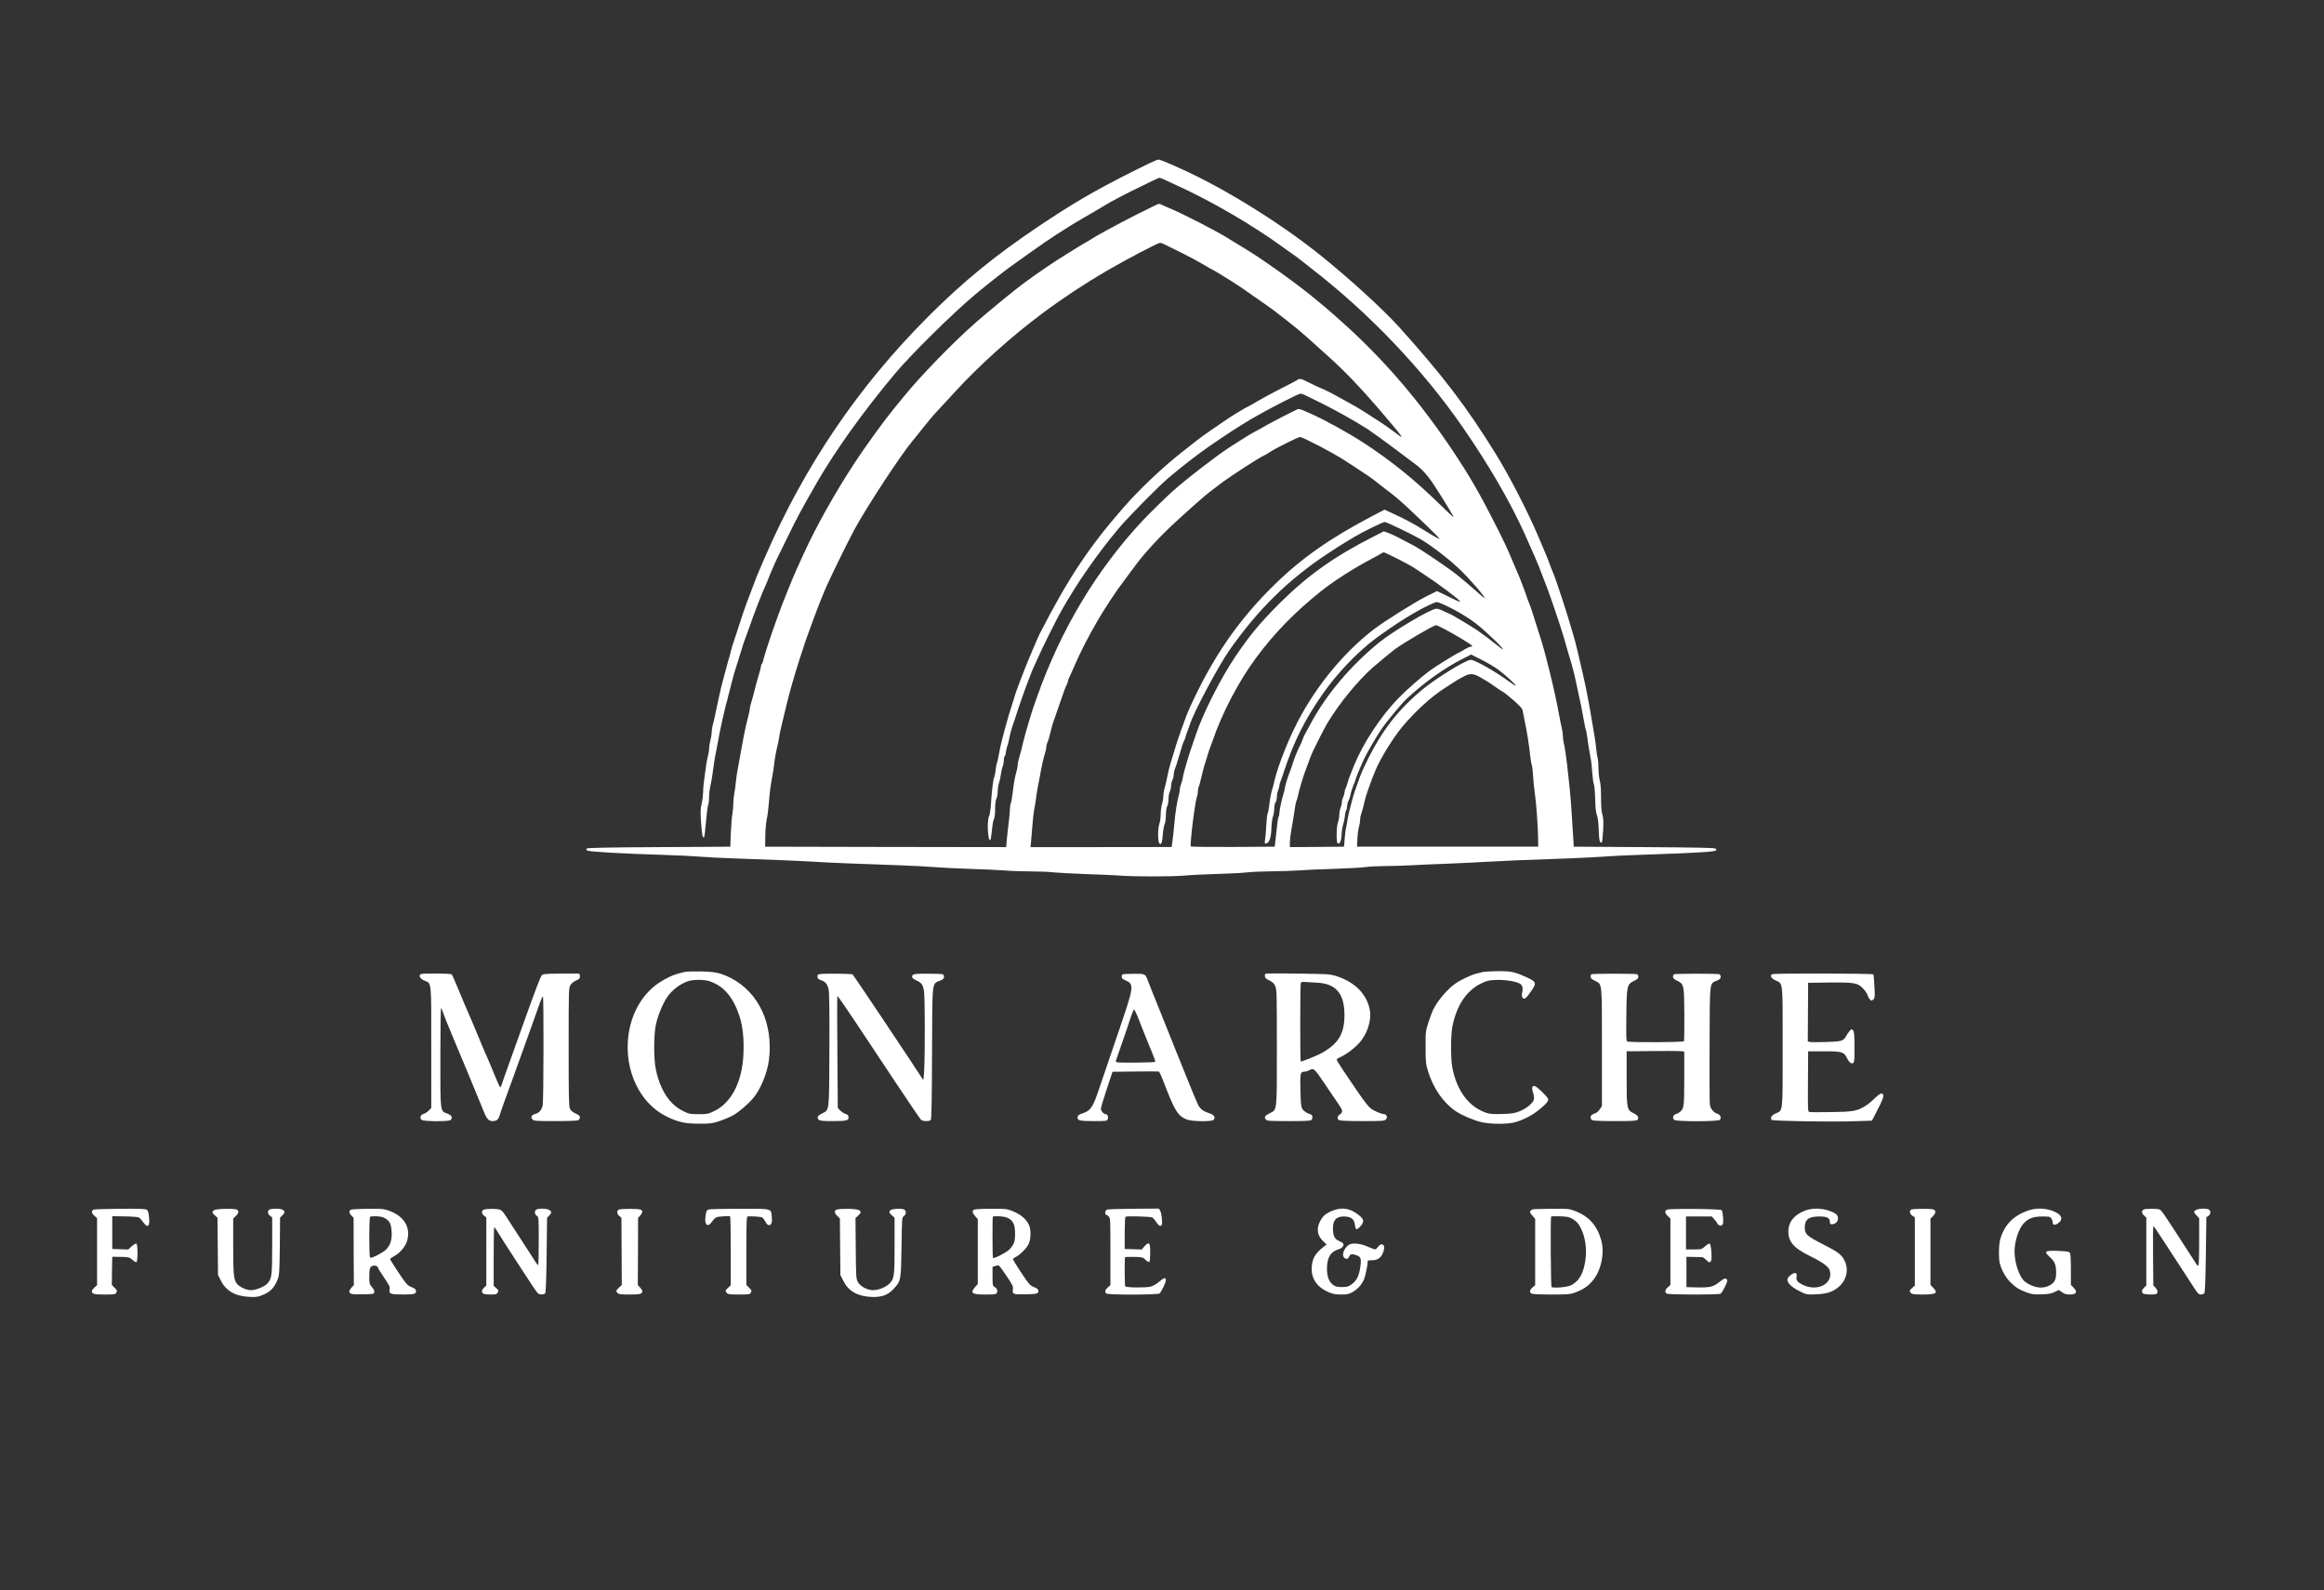 <?xml version="1.0" encoding="UTF-8" standalone="no"?><svg xmlns="http://www.w3.org/2000/svg" xmlns:xlink="http://www.w3.org/1999/xlink" fill="#ffffff" height="1834" version="1" viewBox="0 0 2681 1834" width="2681"><rect x="0" y="0" width="2681" height="1834" fill="#333333" stroke="none"/><g><path d="M13050 16354 c-436 -221 -679 -363 -1065 -622 -506 -339 -874 -640 -1276 -1042 -804 -804 -1425 -1718 -1884 -2775 -48 -110 -93 -216 -100 -235 -53 -142 -77 -206 -108 -285 -19 -49 -56 -157 -82 -240 -26 -82 -59 -181 -72 -220 -14 -38 -29 -88 -33 -110 -4 -22 -13 -53 -18 -70 -6 -16 -18 -59 -27 -95 -9 -36 -25 -94 -35 -130 -10 -36 -23 -85 -29 -110 -25 -106 -53 -238 -72 -330 -6 -30 -17 -78 -25 -106 -8 -28 -14 -68 -14 -90 0 -21 -7 -64 -15 -94 -8 -30 -15 -73 -15 -96 0 -22 -7 -63 -15 -90 -7 -27 -19 -92 -25 -144 -6 -52 -15 -120 -20 -150 -4 -30 -9 -84 -9 -120 -1 -36 -8 -95 -17 -132 -14 -58 -15 -89 -6 -219 10 -141 20 -187 36 -160 4 6 13 84 20 173 8 90 19 176 25 191 6 16 11 58 11 95 0 36 7 93 15 126 8 34 19 95 24 136 11 89 28 197 42 262 6 26 14 71 19 100 9 59 32 170 54 268 9 36 22 93 30 128 8 35 17 71 21 80 3 9 10 35 14 57 5 22 19 76 31 120 12 44 26 96 30 115 5 19 13 49 19 65 6 17 27 84 47 150 41 136 62 201 75 230 5 11 22 58 38 105 60 174 151 411 197 508 13 29 24 55 24 57 0 8 90 217 110 255 10 19 64 129 120 244 99 205 159 317 337 626 213 369 533 815 897 1250 186 222 671 701 928 915 119 100 326 263 396 313 29 20 134 96 235 168 100 72 234 164 297 204 63 40 138 87 165 105 28 18 127 76 220 130 94 54 181 106 195 115 26 18 222 122 325 172 199 98 283 138 292 138 5 0 36 -13 69 -28 32 -16 88 -41 124 -58 398 -179 878 -459 1234 -718 39 -28 89 -64 111 -79 22 -14 70 -50 106 -79 37 -29 84 -66 105 -83 669 -517 1289 -1167 1754 -1841 290 -419 541 -851 703 -1209 109 -241 167 -377 201 -470 20 -55 41 -109 46 -120 27 -57 176 -496 216 -635 8 -30 22 -80 31 -110 8 -30 20 -68 25 -85 31 -97 60 -209 83 -320 8 -38 21 -101 30 -140 20 -83 40 -188 60 -303 8 -45 17 -87 20 -92 4 -6 10 -40 15 -78 8 -65 18 -125 40 -247 7 -33 15 -109 19 -170 4 -60 12 -119 18 -130 6 -11 13 -87 15 -170 3 -107 9 -161 21 -190 11 -27 17 -82 20 -168 4 -121 13 -157 35 -143 5 3 12 65 16 139 5 105 3 143 -9 182 -10 35 -15 95 -15 195 0 96 -5 164 -15 200 -8 30 -15 93 -15 140 0 47 -5 101 -10 120 -6 19 -12 62 -15 95 -2 33 -11 98 -19 145 -8 47 -22 130 -31 185 -29 178 -69 387 -100 520 -8 33 -21 92 -30 130 -26 116 -56 238 -65 270 -5 17 -19 64 -30 105 -55 195 -190 609 -224 685 -8 17 -25 62 -39 100 -14 39 -32 86 -41 105 -8 19 -47 110 -85 201 -126 297 -334 702 -499 969 -335 541 -603 892 -1109 1455 -190 211 -587 572 -923 841 -468 373 -1095 761 -1595 987 -196 88 -243 107 -265 106 -14 0 -153 -66 -310 -145z" transform="matrix(.1 0 0 -.1 0 1834)"/><path d="M13105 15862 c-231 -117 -471 -248 -537 -293 -15 -11 -30 -19 -32 -19 -3 0 -97 -57 -208 -126 -179 -110 -344 -223 -528 -358 -89 -65 -417 -334 -545 -447 -263 -231 -634 -613 -829 -853 -27 -34 -77 -95 -111 -136 -122 -149 -325 -429 -457 -630 -228 -348 -444 -734 -588 -1050 -29 -63 -66 -144 -82 -180 -33 -70 -181 -438 -204 -507 -8 -23 -28 -79 -45 -125 -49 -135 -128 -379 -135 -415 -3 -18 -10 -36 -15 -39 -5 -3 -9 -13 -9 -22 0 -9 -9 -48 -21 -87 -24 -80 -41 -142 -64 -235 -9 -36 -23 -85 -31 -110 -8 -25 -14 -54 -14 -64 0 -11 -6 -42 -14 -70 -16 -59 -40 -165 -57 -251 -28 -152 -38 -205 -49 -270 -6 -38 -16 -92 -22 -120 -6 -27 -14 -88 -19 -135 -4 -47 -12 -105 -18 -130 -5 -25 -10 -75 -11 -111 0 -36 -5 -92 -11 -125 -6 -32 -14 -131 -18 -219 l-6 -160 -822 -5 c-575 -3 -825 -8 -833 -16 -8 -8 -7 -14 4 -23 17 -14 378 -35 883 -51 161 -5 348 -14 415 -20 68 -6 245 -15 393 -20 443 -15 769 -29 965 -41 185 -11 369 -18 935 -38 165 -6 354 -16 420 -22 66 -6 248 -15 405 -20 157 -5 335 -13 395 -18 61 -6 193 -10 295 -11 102 0 223 -5 270 -11 47 -5 216 -14 375 -20 160 -5 342 -13 405 -18 149 -12 563 -12 710 -1 121 10 245 16 525 25 94 3 202 10 240 15 39 5 163 10 275 11 113 1 248 6 300 10 52 5 235 13 405 18 171 6 337 15 370 21 33 5 123 10 200 11 77 0 221 4 320 9 99 6 293 14 430 19 138 5 331 15 430 21 188 11 515 25 970 40 149 6 324 15 390 20 66 6 248 15 405 20 157 5 386 14 510 19 372 18 412 23 382 53 -10 10 -180 14 -825 18 l-812 5 -6 105 c-20 325 -30 465 -39 550 -6 52 -15 136 -20 185 -16 157 -39 319 -50 355 -5 19 -10 54 -10 78 0 23 -6 68 -14 100 -8 31 -22 100 -31 152 -41 240 -166 748 -224 915 -6 17 -34 104 -62 195 -28 91 -55 170 -59 175 -4 6 -15 35 -25 65 -10 30 -23 69 -30 85 -7 17 -21 53 -30 80 -10 28 -26 68 -36 90 -10 22 -38 87 -62 145 -76 181 -99 230 -198 425 -193 382 -303 571 -502 870 -383 571 -787 1042 -1256 1464 -96 86 -190 169 -210 185 -20 17 -72 60 -116 96 -211 176 -610 461 -820 587 -55 33 -149 91 -210 128 -124 76 -484 261 -620 319 -49 21 -103 44 -118 52 -16 8 -34 14 -40 13 -7 0 -125 -58 -262 -127z m327 -339 c18 -9 42 -21 53 -27 11 -5 83 -41 160 -79 77 -38 184 -96 238 -128 54 -33 100 -59 103 -59 6 0 110 -63 234 -141 78 -50 140 -92 245 -167 22 -16 78 -55 125 -87 47 -32 108 -77 136 -99 29 -23 96 -75 149 -116 54 -41 150 -122 215 -180 64 -58 173 -156 242 -218 181 -162 367 -357 573 -597 225 -263 275 -325 261 -325 -2 0 -42 28 -88 63 -46 34 -101 74 -123 88 -196 128 -252 164 -335 211 -121 69 -307 170 -340 183 -77 32 -122 53 -189 87 -81 42 -97 45 -126 25 -11 -8 -94 -51 -185 -97 -91 -46 -213 -112 -273 -147 -59 -35 -109 -63 -111 -63 -9 0 -175 -100 -236 -142 -36 -24 -117 -80 -180 -123 -63 -43 -144 -101 -180 -130 -36 -28 -110 -87 -165 -130 -226 -178 -484 -422 -671 -635 -403 -460 -643 -823 -970 -1460 -19 -37 -141 -323 -170 -400 -14 -36 -32 -83 -41 -105 -8 -22 -21 -57 -29 -77 -8 -21 -20 -55 -28 -75 -8 -21 -22 -65 -31 -98 -10 -33 -23 -76 -30 -95 -25 -70 -97 -331 -125 -455 -6 -27 -15 -76 -21 -108 -5 -32 -13 -66 -18 -75 -4 -9 -12 -46 -15 -82 -4 -35 -11 -72 -16 -81 -12 -21 -29 -163 -38 -309 -4 -63 -13 -125 -20 -138 -30 -52 -16 -310 14 -279 4 3 11 53 17 109 5 57 15 115 23 130 9 17 14 61 14 120 1 62 6 101 15 118 8 14 14 50 15 81 0 31 6 75 14 97 8 22 18 66 22 98 4 32 13 73 20 91 8 18 14 50 14 72 0 22 4 42 9 46 6 3 13 27 16 53 3 26 11 58 17 72 5 14 14 45 18 70 11 58 29 125 45 170 7 19 36 105 63 190 54 164 159 445 186 495 8 17 28 59 43 95 36 84 211 437 265 532 186 330 420 664 667 958 113 133 446 471 566 574 142 121 338 274 464 361 201 139 357 240 504 327 193 112 535 288 561 288 10 0 30 -7 44 -14 15 -8 86 -43 157 -77 162 -77 438 -231 570 -317 55 -36 196 -138 313 -226 117 -89 228 -171 245 -184 70 -51 143 -132 211 -237 101 -154 229 -365 225 -370 -2 -2 -74 65 -159 148 -298 291 -564 505 -890 717 -176 114 -448 263 -606 332 -21 9 -59 26 -83 36 -25 11 -52 17 -60 13 -40 -17 -328 -165 -360 -185 -20 -12 -65 -38 -101 -57 -78 -40 -126 -69 -320 -194 -147 -95 -489 -357 -650 -500 -74 -65 -281 -267 -355 -346 -537 -574 -950 -1265 -1224 -2044 -17 -49 -36 -103 -42 -120 -6 -16 -17 -51 -25 -77 -8 -27 -21 -72 -30 -100 -24 -81 -54 -189 -63 -228 -5 -19 -14 -57 -20 -85 -7 -27 -19 -71 -27 -96 -8 -26 -14 -60 -14 -75 0 -16 -6 -49 -14 -74 -16 -49 -32 -143 -46 -260 -4 -41 -13 -88 -19 -103 -6 -16 -11 -49 -11 -75 0 -26 -6 -99 -15 -162 -8 -63 -17 -150 -21 -193 l-6 -77 -1391 2 -1390 3 2 130 c1 72 9 157 17 190 8 33 19 116 24 185 9 121 18 189 41 315 7 33 15 89 19 125 8 71 24 160 42 230 6 25 14 68 18 95 4 28 13 73 20 100 6 28 18 75 25 105 7 30 19 78 25 105 7 28 16 66 21 85 4 19 15 62 24 95 9 33 24 85 32 115 8 30 21 73 28 95 7 22 21 67 30 100 10 33 23 76 30 95 7 19 22 64 33 100 30 95 41 127 72 210 15 41 42 116 60 165 18 50 48 128 67 175 19 47 44 108 55 135 39 98 258 547 346 710 143 263 541 869 674 1026 21 24 77 94 124 154 48 61 116 142 153 180 36 39 127 138 203 220 280 307 654 643 1008 907 240 179 496 348 745 493 227 132 590 323 617 324 9 1 31 -7 50 -16z m1791 -2329 c213 -112 273 -149 576 -353 20 -14 62 -45 93 -70 31 -25 94 -74 140 -108 46 -34 135 -110 198 -169 163 -152 365 -348 374 -363 11 -17 -33 6 -164 87 -137 85 -227 133 -362 195 l-106 49 -139 -73 c-480 -250 -817 -486 -1127 -789 -421 -411 -720 -845 -984 -1430 -46 -101 -146 -384 -187 -530 -9 -30 -23 -76 -31 -102 -15 -47 -24 -88 -45 -188 -6 -30 -17 -77 -25 -104 -8 -26 -14 -67 -14 -90 0 -22 -7 -63 -15 -90 -8 -27 -15 -79 -15 -116 0 -37 -7 -87 -15 -110 -19 -54 -20 -199 -2 -224 21 -29 34 -1 41 95 3 48 13 103 21 122 9 21 15 68 15 109 1 44 6 83 15 98 8 14 15 52 15 85 0 33 7 71 15 85 8 14 14 43 15 65 0 22 7 53 15 69 8 15 15 43 15 62 0 18 6 48 14 66 8 18 24 67 36 108 43 147 61 205 69 215 5 5 11 21 14 35 3 14 15 50 27 80 12 30 25 66 29 80 46 144 326 668 456 854 331 471 679 812 1133 1112 79 52 166 108 195 125 29 17 81 48 117 70 83 51 325 169 345 169 20 0 317 -143 415 -200 114 -65 333 -234 443 -340 125 -119 315 -340 293 -340 -3 0 -54 44 -114 98 -60 53 -153 132 -208 175 -107 85 -417 294 -499 337 -169 90 -246 128 -290 144 l-51 18 -129 -66 c-443 -225 -748 -442 -1065 -756 -232 -231 -347 -369 -519 -623 -169 -251 -373 -653 -456 -902 -7 -22 -29 -85 -48 -140 -19 -55 -42 -127 -51 -160 -9 -33 -23 -80 -30 -105 -8 -25 -17 -65 -21 -89 -4 -24 -14 -59 -21 -77 -8 -18 -14 -45 -14 -60 0 -15 -6 -50 -14 -78 -18 -64 -37 -185 -47 -301 -4 -49 -13 -134 -20 -187 l-13 -97 -814 -1 -814 0 5 47 c3 27 10 113 16 193 6 80 16 165 21 190 6 25 14 79 20 120 5 41 14 98 19 125 6 28 15 77 21 110 26 145 50 254 66 300 8 23 14 53 14 68 0 16 5 38 11 49 11 20 24 65 49 168 4 19 14 51 20 70 7 19 20 58 30 85 9 28 26 77 38 110 11 33 26 76 33 95 28 82 41 117 55 143 8 16 14 35 14 42 0 7 7 26 15 42 8 15 31 66 51 113 148 344 363 714 594 1020 51 69 114 152 139 186 99 131 277 322 442 473 182 167 342 308 400 352 30 22 83 62 119 90 111 85 451 305 509 329 13 6 38 21 55 33 54 38 330 176 354 177 13 0 114 -48 225 -106z m900 -1299 c82 -41 167 -88 190 -104 23 -16 67 -45 97 -64 170 -110 424 -299 434 -324 3 -7 -29 4 -72 26 -42 21 -104 51 -136 66 l-59 28 -116 -58 c-138 -68 -489 -289 -616 -386 -372 -287 -711 -712 -925 -1164 -96 -201 -193 -462 -220 -590 -4 -22 -13 -53 -18 -70 -16 -45 -32 -131 -41 -211 -4 -38 -12 -77 -17 -85 -5 -8 -12 -68 -16 -134 -3 -66 -9 -142 -14 -169 -6 -43 -5 -48 12 -44 37 7 57 64 61 172 2 58 10 117 18 139 8 20 15 61 15 90 0 31 6 61 15 73 8 10 15 38 15 62 0 23 7 59 15 79 8 19 15 44 15 55 0 11 6 34 14 51 7 18 25 68 39 112 112 341 240 598 452 900 163 232 399 479 605 631 220 163 445 304 613 384 82 39 91 41 120 29 133 -52 312 -154 427 -243 113 -88 329 -296 306 -296 -3 0 -29 19 -58 43 -78 63 -165 128 -238 179 -63 43 -306 188 -316 188 -3 0 -32 14 -66 30 -33 17 -72 30 -87 30 -62 0 -506 -262 -666 -394 -336 -275 -617 -612 -795 -951 -29 -55 -56 -104 -60 -110 -4 -5 -15 -32 -25 -60 -10 -27 -22 -54 -26 -60 -11 -16 -71 -157 -79 -190 -9 -33 -36 -108 -49 -140 -15 -35 -51 -159 -51 -174 0 -8 -4 -28 -10 -45 -21 -66 -50 -197 -50 -226 0 -17 -4 -39 -10 -49 -5 -10 -14 -67 -20 -127 -6 -60 -14 -134 -18 -164 l-7 -55 -479 -3 c-264 -1 -483 1 -488 6 -14 14 47 514 71 575 6 16 11 45 11 66 0 20 4 41 8 47 5 5 19 54 31 109 13 55 29 118 36 140 7 22 23 74 36 115 12 41 26 82 30 90 4 8 15 38 24 65 109 324 301 691 503 965 213 288 449 530 752 772 147 117 374 262 585 374 50 26 99 53 110 61 11 7 24 13 30 13 5 0 77 -34 158 -75z m531 -805 c135 -70 336 -192 330 -201 -3 -5 -13 -9 -23 -9 -9 0 -37 -13 -62 -28 -24 -16 -52 -31 -61 -35 -35 -13 -275 -161 -345 -213 -105 -78 -266 -219 -364 -320 -204 -211 -406 -519 -509 -774 -12 -30 -27 -68 -34 -85 -19 -44 -37 -96 -45 -130 -4 -17 -13 -40 -19 -52 -7 -12 -12 -32 -12 -45 0 -13 -7 -36 -15 -52 -8 -15 -15 -41 -15 -57 0 -17 -7 -46 -15 -66 -8 -19 -15 -57 -15 -83 0 -26 -7 -64 -15 -83 -18 -44 -21 -232 -4 -243 24 -15 42 24 46 103 2 43 10 94 18 113 7 19 16 62 19 94 3 32 10 64 15 69 6 6 11 26 11 44 0 19 7 47 15 64 9 16 20 48 24 72 9 43 24 88 48 144 7 17 13 35 13 40 0 10 65 165 103 243 29 62 138 248 188 322 69 101 233 299 296 358 211 196 442 360 661 469 l83 42 121 -61 c67 -33 154 -85 194 -115 84 -63 207 -175 200 -183 -3 -2 -36 18 -73 45 -165 120 -399 253 -446 253 -57 0 -408 -217 -567 -350 -309 -261 -496 -516 -688 -940 -20 -45 -94 -252 -106 -300 -4 -14 -17 -65 -30 -115 -14 -49 -27 -112 -31 -140 -3 -27 -11 -68 -16 -90 -6 -22 -13 -81 -17 -130 l-7 -90 -312 -3 -313 -2 0 51 c0 28 7 88 15 133 17 94 33 197 45 277 4 30 12 64 17 75 6 10 13 37 17 59 7 43 59 217 81 275 15 39 54 144 65 175 17 49 147 308 193 385 133 223 350 488 522 640 59 51 204 171 250 207 95 72 449 280 481 282 6 1 45 -17 88 -39z m448 -576 c46 -26 110 -67 143 -92 32 -24 73 -51 90 -59 16 -9 74 -54 127 -101 72 -64 99 -94 103 -116 12 -64 24 -123 35 -176 19 -95 39 -222 50 -325 6 -55 15 -113 21 -130 6 -16 12 -73 15 -125 2 -52 11 -138 19 -190 17 -110 38 -404 39 -535 l1 -90 -1045 0 -1045 0 4 90 c2 50 10 110 17 135 8 25 14 62 14 82 0 20 5 49 11 65 6 15 18 55 26 88 27 115 32 131 66 225 36 102 38 105 73 192 57 138 202 374 307 501 150 180 328 343 489 448 151 98 144 94 218 134 84 44 115 42 222 -21z" transform="matrix(.1 0 0 -.1 0 1834)"/><path d="M7895 7130 c-16 -5 -50 -14 -75 -20 -73 -18 -202 -86 -273 -146 -162 -132 -268 -337 -298 -569 -50 -402 132 -783 446 -935 131 -63 209 -80 371 -80 128 0 147 2 233 30 52 17 122 47 157 66 69 39 177 131 237 204 81 97 158 285 177 430 54 419 -116 785 -441 951 -115 58 -177 72 -349 75 -85 1 -168 -1 -185 -6z m289 -106 c166 -57 271 -179 346 -401 39 -117 55 -271 46 -448 -16 -318 -140 -555 -338 -650 -69 -33 -78 -35 -178 -35 -99 0 -110 2 -176 34 -159 76 -270 246 -319 486 -24 116 -24 384 0 506 19 97 74 234 125 314 57 89 155 164 255 196 58 18 182 17 239 -2z" transform="matrix(.1 0 0 -.1 0 1834)"/><path d="M17100 7128 c-19 -5 -51 -13 -70 -17 -48 -11 -179 -72 -234 -110 -97 -67 -209 -198 -263 -306 -11 -22 -35 -87 -54 -145 -33 -104 -34 -106 -33 -290 0 -173 2 -191 28 -275 60 -195 173 -359 314 -457 67 -46 198 -104 289 -127 115 -29 320 -30 412 -1 102 32 186 77 266 141 81 66 105 93 105 122 0 19 -119 137 -150 149 -34 13 -44 -15 -25 -72 10 -30 14 -62 10 -80 -9 -42 -83 -103 -163 -136 -58 -23 -84 -28 -199 -32 -107 -3 -142 -1 -185 13 -201 66 -342 252 -394 523 -20 103 -19 380 2 479 50 243 164 411 334 492 64 31 86 36 166 39 105 5 245 -18 284 -47 26 -19 32 -58 17 -112 -4 -16 -1 -33 8 -45 19 -27 37 -13 98 74 67 95 63 108 -53 161 -138 63 -175 71 -334 70 -77 -1 -157 -5 -176 -11z" transform="matrix(.1 0 0 -.1 0 1834)"/><path d="M4853 7105 c-26 -19 -6 -53 42 -74 86 -38 80 16 80 -772 l0 -698 -28 -29 c-16 -16 -43 -34 -60 -39 -38 -10 -50 -49 -21 -70 24 -18 314 -19 332 -1 27 27 14 55 -34 73 -88 34 -84 -1 -84 654 0 331 4 571 9 565 5 -5 14 -27 21 -49 12 -37 64 -167 110 -275 47 -109 335 -802 361 -870 33 -84 57 -110 101 -110 43 0 66 16 77 53 13 43 73 213 154 432 36 99 87 239 112 310 129 359 175 487 201 563 16 46 33 82 37 80 11 -4 8 -1201 -2 -1256 -10 -49 -41 -87 -79 -97 -52 -13 -66 -40 -36 -69 13 -14 51 -16 260 -16 150 0 253 4 265 10 10 6 19 21 19 33 0 17 -12 28 -51 45 -38 18 -54 32 -65 58 -12 28 -14 150 -14 711 0 663 1 679 20 711 13 20 38 41 65 53 39 17 45 24 45 49 0 17 -6 31 -12 31 -7 1 -103 1 -213 0 -177 -2 -202 -4 -215 -20 -15 -17 -71 -163 -175 -453 -68 -192 -129 -362 -207 -578 -39 -107 -75 -210 -80 -227 -5 -18 -13 -33 -17 -33 -5 0 -34 62 -64 138 -30 75 -70 169 -87 207 -18 39 -52 120 -77 180 -24 61 -74 178 -109 260 -79 183 -89 205 -159 375 -31 74 -59 138 -63 142 -13 12 -343 14 -359 3z" transform="matrix(.1 0 0 -.1 0 1834)"/><path d="M14598 7109 c-5 -4 -8 -17 -6 -30 2 -17 16 -30 51 -47 38 -18 53 -32 68 -65 18 -40 19 -75 19 -707 0 -760 5 -714 -85 -761 -54 -27 -65 -47 -40 -73 14 -14 49 -16 264 -16 179 0 250 3 259 12 18 18 15 58 -5 64 -47 14 -86 41 -101 68 -13 25 -17 70 -20 214 -5 197 -1 212 47 212 14 1 37 7 51 15 54 31 61 25 177 -147 61 -90 133 -197 162 -239 55 -80 57 -96 15 -124 -29 -19 -31 -50 -5 -65 12 -6 116 -10 270 -10 214 0 252 2 265 16 9 8 16 19 16 24 0 22 -14 40 -31 40 -33 0 -123 39 -161 70 -21 17 -75 86 -121 153 -181 263 -267 394 -267 405 0 7 16 19 36 27 61 25 156 94 213 154 102 106 156 268 133 394 -33 176 -164 313 -367 383 -70 24 -98 28 -225 31 -317 7 -602 8 -612 2z m602 -103 c214 -12 310 -128 310 -374 0 -208 -66 -323 -248 -429 -57 -34 -249 -112 -257 -105 -7 7 -7 886 1 905 4 12 18 14 57 11 29 -2 90 -6 137 -8z" transform="matrix(.1 0 0 -.1 0 1834)"/><path d="M20442 7104 c-25 -18 -9 -48 40 -71 89 -42 83 14 83 -768 0 -783 6 -726 -83 -768 -46 -22 -62 -47 -45 -73 10 -14 696 -25 973 -15 l185 6 67 130 c40 77 67 140 65 155 -4 45 -35 36 -101 -28 -33 -33 -83 -74 -111 -90 -95 -57 -138 -65 -390 -68 -126 -2 -239 -2 -250 1 -20 4 -20 11 -18 352 l2 348 178 0 c213 0 233 -6 269 -76 28 -56 56 -76 76 -56 10 10 13 55 12 186 -1 147 -4 175 -18 189 -16 16 -19 15 -39 -9 -12 -15 -29 -40 -39 -57 -31 -59 -54 -65 -233 -70 -90 -3 -174 -2 -187 1 l-23 6 2 338 2 338 238 3 c298 3 331 -3 394 -67 25 -27 49 -61 53 -77 8 -29 33 -64 47 -64 4 0 15 7 24 16 13 14 15 34 9 148 -4 72 -9 134 -13 138 -11 12 -1152 14 -1169 2z" transform="matrix(.1 0 0 -.1 0 1834)"/><path d="M9434 7096 c-11 -29 1 -50 34 -60 51 -14 79 -47 91 -108 8 -38 11 -248 9 -698 -3 -730 1 -687 -83 -731 -54 -27 -65 -47 -40 -73 14 -13 41 -16 164 -16 161 0 186 7 179 50 -2 17 -12 27 -35 33 -17 5 -44 23 -60 39 l-28 29 -5 642 c-3 353 -3 645 0 649 3 4 96 -129 206 -295 110 -166 323 -486 473 -712 150 -225 279 -416 288 -422 22 -17 98 -17 111 0 8 9 12 247 14 762 3 859 -2 806 89 843 40 17 49 25 49 45 0 14 -7 28 -16 31 -9 3 -87 6 -174 6 -127 0 -160 -3 -170 -15 -19 -22 -6 -41 42 -63 60 -27 75 -48 87 -122 12 -69 13 -721 2 -920 -6 -108 -7 -113 -21 -91 -55 90 -795 1197 -804 1203 -6 4 -98 8 -204 8 -159 0 -194 -3 -198 -14z" transform="matrix(.1 0 0 -.1 0 1834)"/><path d="M12953 7103 c-7 -2 -13 -15 -13 -27 0 -17 10 -28 40 -41 108 -49 106 -58 -80 -605 -84 -245 -182 -533 -218 -640 -75 -224 -98 -258 -192 -290 -42 -14 -56 -24 -58 -41 -7 -42 19 -49 185 -49 150 0 154 1 162 23 10 26 -3 57 -24 57 -22 0 -55 37 -55 63 0 12 30 113 67 224 l67 202 260 3 c144 2 266 1 273 0 7 -2 26 -41 43 -85 143 -373 174 -425 282 -469 58 -23 289 -26 308 -4 24 30 8 57 -46 75 -69 23 -100 44 -128 89 -12 20 -130 305 -260 632 -131 327 -252 631 -271 675 -18 44 -41 103 -51 130 -30 84 -31 85 -163 84 -64 0 -122 -3 -128 -6z m167 -478 c15 -39 55 -140 89 -225 34 -85 76 -188 93 -228 17 -40 28 -76 24 -79 -8 -8 -410 -12 -439 -5 -12 3 -17 11 -13 21 2 9 32 95 66 191 34 96 78 226 98 288 20 61 41 111 45 109 5 -1 21 -34 37 -72z" transform="matrix(.1 0 0 -.1 0 1834)"/><path d="M18357 7103 c-4 -3 -7 -16 -7 -29 0 -16 12 -28 48 -45 87 -44 82 0 82 -770 l0 -676 -22 -33 c-24 -35 -36 -44 -80 -60 -34 -12 -39 -54 -9 -70 12 -6 115 -10 264 -10 202 0 247 3 257 15 20 25 7 49 -42 74 -81 41 -82 47 -83 406 l0 310 333 3 c262 2 332 0 332 -10 1 -7 0 -150 0 -317 -1 -319 -3 -333 -48 -374 -11 -10 -33 -22 -48 -26 -35 -9 -45 -48 -18 -68 27 -20 507 -19 524 1 21 26 8 58 -29 71 -46 15 -78 56 -86 107 -3 24 -5 338 -3 698 3 741 -2 694 84 730 35 15 44 24 44 44 0 13 -7 27 -16 30 -9 3 -125 6 -259 6 -134 0 -250 -3 -259 -6 -9 -3 -16 -16 -16 -29 0 -17 12 -29 48 -46 79 -40 81 -47 83 -390 1 -163 -1 -302 -5 -308 -9 -13 -633 -16 -655 -2 -11 7 -12 63 -9 302 4 344 7 357 91 397 36 17 47 28 47 46 0 13 -7 27 -16 30 -21 8 -519 8 -527 -1z" transform="matrix(.1 0 0 -.1 0 1834)"/><path d="M1081 4389 c-30 -12 -26 -41 9 -72 l30 -27 0 -386 0 -386 -30 -26 c-16 -15 -30 -34 -30 -42 0 -34 22 -40 147 -40 111 0 123 2 133 19 14 27 14 26 -20 61 l-30 31 2 162 3 162 97 -1 c95 -2 99 -3 134 -33 20 -18 41 -30 47 -28 18 6 17 208 0 214 -7 3 -31 -11 -54 -31 l-40 -37 -92 3 -92 3 0 189 0 189 144 -2 c80 -1 153 -7 162 -12 10 -5 32 -29 50 -54 54 -76 80 -52 68 62 -5 48 -12 71 -25 80 -15 11 -77 13 -305 12 -157 -1 -296 -6 -308 -10z" transform="matrix(.1 0 0 -.1 0 1834)"/><path d="M2470 4383 c-27 -19 -25 -29 9 -61 l30 -27 3 -330 3 -330 33 -65 c59 -118 167 -180 327 -187 76 -4 99 -1 144 17 98 38 145 85 183 182 20 50 22 75 26 384 l3 332 25 23 c50 47 22 79 -71 79 -31 0 -65 -5 -76 -10 -26 -15 -24 -48 6 -72 l25 -19 0 -327 c-1 -348 -4 -371 -51 -430 -30 -39 -134 -82 -194 -82 -53 0 -133 37 -163 75 -36 45 -42 112 -42 439 l0 312 30 29 c34 32 38 60 13 74 -29 15 -239 11 -263 -6z" transform="matrix(.1 0 0 -.1 0 1834)"/><path d="M4052 4389 c-29 -11 -28 -37 3 -69 l24 -25 1 -389 2 -388 -26 -27 c-14 -15 -26 -34 -26 -43 0 -33 25 -39 156 -36 126 3 129 4 132 26 2 14 -8 35 -27 58 -30 33 -31 39 -31 122 0 93 8 116 46 124 24 6 54 -7 54 -23 0 -6 32 -57 71 -114 63 -94 69 -107 64 -139 -10 -49 10 -56 158 -56 130 0 153 7 145 46 -3 17 -9 21 -68 47 -29 12 -55 43 -133 160 -53 81 -97 150 -97 155 0 5 22 21 50 36 64 35 126 108 145 170 48 159 -32 292 -214 355 -55 19 -82 21 -234 20 -95 -1 -182 -6 -195 -10z m399 -105 c47 -32 61 -63 67 -150 6 -92 -15 -157 -66 -207 -39 -38 -166 -102 -182 -92 -14 8 -13 458 0 471 5 5 40 8 77 6 51 -3 77 -10 104 -28z" transform="matrix(.1 0 0 -.1 0 1834)"/><path d="M5583 4389 c-31 -11 -29 -46 2 -71 l25 -19 0 -393 0 -393 -25 -23 c-14 -13 -25 -31 -25 -40 0 -31 23 -40 97 -40 61 0 74 3 83 19 14 27 14 27 -17 56 l-28 25 0 336 c0 185 3 338 6 340 4 2 27 -31 52 -74 26 -42 106 -168 179 -279 73 -112 162 -248 198 -304 35 -55 72 -105 82 -110 25 -13 64 -11 77 5 8 10 13 141 17 442 l5 429 25 26 c30 31 30 44 2 63 -26 18 -119 22 -149 6 -26 -14 -24 -54 4 -73 22 -14 22 -15 22 -291 0 -152 -3 -276 -7 -276 -4 0 -15 12 -25 28 -25 40 -107 167 -218 337 -53 83 -114 176 -134 207 -24 39 -46 60 -66 67 -37 12 -152 12 -182 0z" transform="matrix(.1 0 0 -.1 0 1834)"/><path d="M7137 4388 c-25 -13 -21 -49 8 -73 l24 -20 2 -388 2 -388 -32 -29 c-35 -33 -38 -42 -15 -64 12 -13 40 -16 138 -16 123 0 146 6 146 39 0 8 -12 27 -26 42 l-26 27 2 388 1 389 24 25 c29 31 32 56 8 68 -24 13 -235 13 -256 0z" transform="matrix(.1 0 0 -.1 0 1834)"/><path d="M8173 4390 c-23 -9 -29 -25 -36 -95 -8 -76 24 -109 61 -64 62 77 55 73 138 80 44 4 82 4 87 0 4 -4 7 -185 7 -401 l0 -394 -30 -27 c-34 -32 -36 -41 -14 -63 12 -13 40 -16 139 -16 113 0 125 2 135 19 14 27 14 26 -20 61 l-30 31 0 394 c0 309 3 395 13 396 52 3 154 -4 169 -12 10 -5 27 -28 38 -49 13 -26 27 -40 40 -40 30 0 41 32 33 100 -9 94 8 90 -378 89 -181 0 -340 -4 -352 -9z" transform="matrix(.1 0 0 -.1 0 1834)"/><path d="M9653 4389 c-31 -11 -29 -40 6 -73 l30 -29 3 -326 3 -327 35 -69 c58 -116 162 -175 321 -183 117 -5 189 20 255 90 88 94 88 96 94 485 5 341 5 343 28 358 28 21 29 61 1 76 -30 16 -148 7 -160 -12 -14 -22 -11 -29 21 -57 l30 -26 0 -321 c0 -357 -4 -386 -63 -443 -41 -39 -125 -72 -185 -72 -68 0 -149 44 -176 95 -20 38 -21 58 -24 388 l-3 348 30 28 c37 35 38 46 9 65 -26 16 -216 20 -255 5z" transform="matrix(.1 0 0 -.1 0 1834)"/><path d="M11238 4389 c-26 -14 -22 -37 12 -76 l30 -34 0 -374 0 -374 -30 -34 c-62 -71 -40 -87 117 -87 112 0 123 2 133 20 13 24 0 54 -30 70 -18 10 -20 21 -20 119 l0 109 30 11 c17 5 36 8 43 5 7 -3 47 -57 90 -122 71 -106 77 -120 72 -153 -9 -55 3 -60 150 -57 109 3 129 6 139 21 15 23 -2 48 -40 60 -16 5 -40 19 -53 31 -33 30 -202 287 -195 297 3 5 22 18 42 28 45 24 114 94 137 141 26 51 31 147 11 207 -25 75 -101 141 -210 181 -52 20 -77 22 -235 21 -97 0 -184 -5 -193 -10z m403 -104 c52 -33 69 -77 69 -175 0 -91 -12 -124 -67 -182 -32 -33 -177 -108 -188 -96 -6 6 -8 466 -1 476 2 4 37 6 77 4 54 -3 83 -11 110 -27z" transform="matrix(.1 0 0 -.1 0 1834)"/><path d="M12767 4388 c-18 -10 -24 -58 -7 -58 6 0 19 -9 30 -20 19 -19 20 -33 20 -406 l0 -386 -30 -26 c-32 -28 -38 -50 -18 -70 18 -18 601 -17 617 1 25 31 71 128 71 152 0 36 -21 31 -80 -19 -31 -27 -69 -48 -97 -55 -57 -15 -280 -12 -292 3 -7 8 -9 306 -2 336 0 3 46 5 102 4 99 -2 102 -3 134 -34 18 -18 38 -29 44 -25 11 6 14 161 4 198 -7 26 -26 21 -61 -18 l-31 -36 -98 3 -98 3 0 183 c0 101 4 186 9 189 15 10 289 2 308 -8 10 -5 30 -28 44 -50 28 -45 52 -59 65 -38 13 19 0 139 -18 167 l-14 23 -293 -2 c-161 -1 -300 -5 -309 -11z" transform="matrix(.1 0 0 -.1 0 1834)"/><path d="M15365 4374 c-73 -30 -111 -64 -141 -129 -39 -83 -26 -157 39 -219 l41 -39 -40 -31 c-89 -71 -124 -129 -131 -221 -12 -140 59 -244 206 -303 40 -16 74 -22 135 -22 71 0 87 4 132 30 56 31 105 87 129 144 17 41 44 172 42 202 -2 16 5 19 48 19 65 0 101 23 127 81 24 56 21 98 -9 102 -15 2 -29 -7 -44 -27 -13 -17 -29 -31 -36 -31 -7 0 -42 13 -78 29 -76 35 -160 48 -207 32 -60 -20 -107 -120 -73 -154 23 -24 44 -21 57 7 15 34 30 38 83 20 55 -19 62 -38 47 -140 -14 -99 -43 -157 -100 -197 -42 -28 -54 -32 -113 -31 -52 0 -73 5 -99 24 -48 34 -72 96 -72 188 0 126 41 196 133 223 41 13 65 40 55 65 -3 8 -24 21 -46 30 -52 21 -72 59 -73 138 -1 104 35 145 124 146 83 0 122 -29 129 -95 3 -26 11 -50 17 -52 15 -5 62 42 74 75 12 30 0 52 -48 90 -101 79 -195 93 -308 46z" transform="matrix(.1 0 0 -.1 0 1834)"/><path d="M17680 4392 c-15 -5 -30 -21 -30 -34 0 -4 14 -23 30 -41 l30 -35 0 -382 0 -382 -30 -26 c-35 -30 -38 -57 -11 -72 12 -6 104 -10 229 -10 194 0 214 2 273 23 110 40 180 95 237 185 69 108 99 281 68 402 -46 182 -143 292 -313 356 -62 23 -75 24 -266 23 -111 -1 -209 -4 -217 -7z m455 -107 c55 -32 79 -60 110 -127 56 -123 67 -285 29 -431 -28 -107 -72 -169 -149 -210 -44 -23 -209 -37 -226 -20 -9 9 -14 797 -5 812 2 3 48 5 103 3 81 -3 105 -8 138 -27z" transform="matrix(.1 0 0 -.1 0 1834)"/><path d="M19233 4389 c-31 -12 -29 -40 7 -74 l30 -29 0 -383 0 -383 -30 -27 c-34 -30 -38 -58 -11 -73 25 -13 595 -14 619 -1 10 5 33 41 51 80 28 57 32 73 22 85 -16 19 -34 12 -94 -36 -64 -50 -104 -59 -249 -56 l-123 3 0 175 0 175 85 -2 c47 0 91 -2 98 -2 7 -1 26 -14 44 -31 36 -35 44 -36 57 -12 14 26 1 193 -16 199 -7 3 -31 -11 -53 -31 -40 -36 -41 -36 -130 -36 l-90 0 0 190 0 190 149 0 149 0 31 -35 c17 -20 31 -40 31 -45 0 -5 9 -14 21 -20 15 -9 24 -8 36 2 12 10 14 27 11 86 -3 40 -10 78 -17 85 -15 15 -593 20 -628 6z" transform="matrix(.1 0 0 -.1 0 1834)"/><path d="M20830 4380 c-119 -43 -191 -122 -198 -218 -10 -136 51 -212 247 -308 151 -74 217 -123 230 -169 41 -148 -138 -245 -306 -166 -69 33 -86 55 -77 100 11 53 -35 51 -90 -4 -44 -45 5 -109 133 -171 72 -35 74 -36 180 -32 130 5 203 30 273 95 86 82 107 201 53 302 -36 66 -75 94 -256 186 -173 88 -199 112 -199 186 0 95 45 129 170 129 89 0 120 -17 120 -65 0 -19 5 -25 21 -25 55 0 89 51 65 99 -11 21 -32 34 -88 55 -92 33 -196 35 -278 6z" transform="matrix(.1 0 0 -.1 0 1834)"/><path d="M22058 4393 c-36 -9 -32 -52 8 -78 l24 -15 0 -394 0 -393 -30 -26 c-34 -31 -36 -39 -14 -61 12 -13 40 -16 138 -16 154 0 178 16 116 80 l-30 31 0 381 0 382 31 32 c37 38 33 70 -9 78 -33 6 -210 5 -234 -1z" transform="matrix(.1 0 0 -.1 0 1834)"/><path d="M23389 4376 c-164 -59 -265 -163 -313 -325 -19 -64 -21 -226 -5 -286 22 -80 69 -162 122 -214 65 -63 100 -85 190 -118 61 -22 82 -24 171 -21 81 3 111 8 149 27 l47 23 38 -26 c29 -20 50 -26 88 -26 79 0 94 29 44 80 l-30 31 0 177 c0 128 -4 183 -12 194 -10 12 -39 17 -135 21 -158 5 -169 -3 -94 -73 59 -55 70 -86 71 -185 0 -76 -22 -115 -85 -145 -79 -38 -182 -21 -273 47 -64 48 -122 214 -122 350 1 121 47 261 108 326 52 56 111 77 211 77 82 0 91 -2 105 -22 9 -12 16 -33 16 -46 0 -32 24 -37 60 -12 68 49 47 102 -57 143 -93 36 -198 37 -294 3z" transform="matrix(.1 0 0 -.1 0 1834)"/><path d="M24728 4389 c-25 -14 -22 -42 7 -69 l25 -23 0 -392 0 -392 -25 -23 c-27 -26 -32 -49 -13 -68 12 -12 124 -17 152 -6 24 9 19 44 -8 73 l-25 26 -3 343 c-2 188 0 342 3 342 4 0 51 -68 105 -152 55 -83 144 -220 199 -305 55 -84 126 -193 158 -243 51 -79 61 -90 86 -90 16 0 34 6 40 14 8 10 14 142 18 446 l6 432 24 15 c28 19 30 58 4 73 -30 16 -123 12 -149 -6 -29 -20 -28 -25 8 -62 l30 -32 0 -275 c0 -172 -4 -275 -10 -275 -5 0 -17 12 -27 28 -9 15 -46 72 -82 127 -318 492 -318 493 -349 499 -49 8 -157 6 -174 -5z" transform="matrix(.1 0 0 -.1 0 1834)"/></g></svg>
